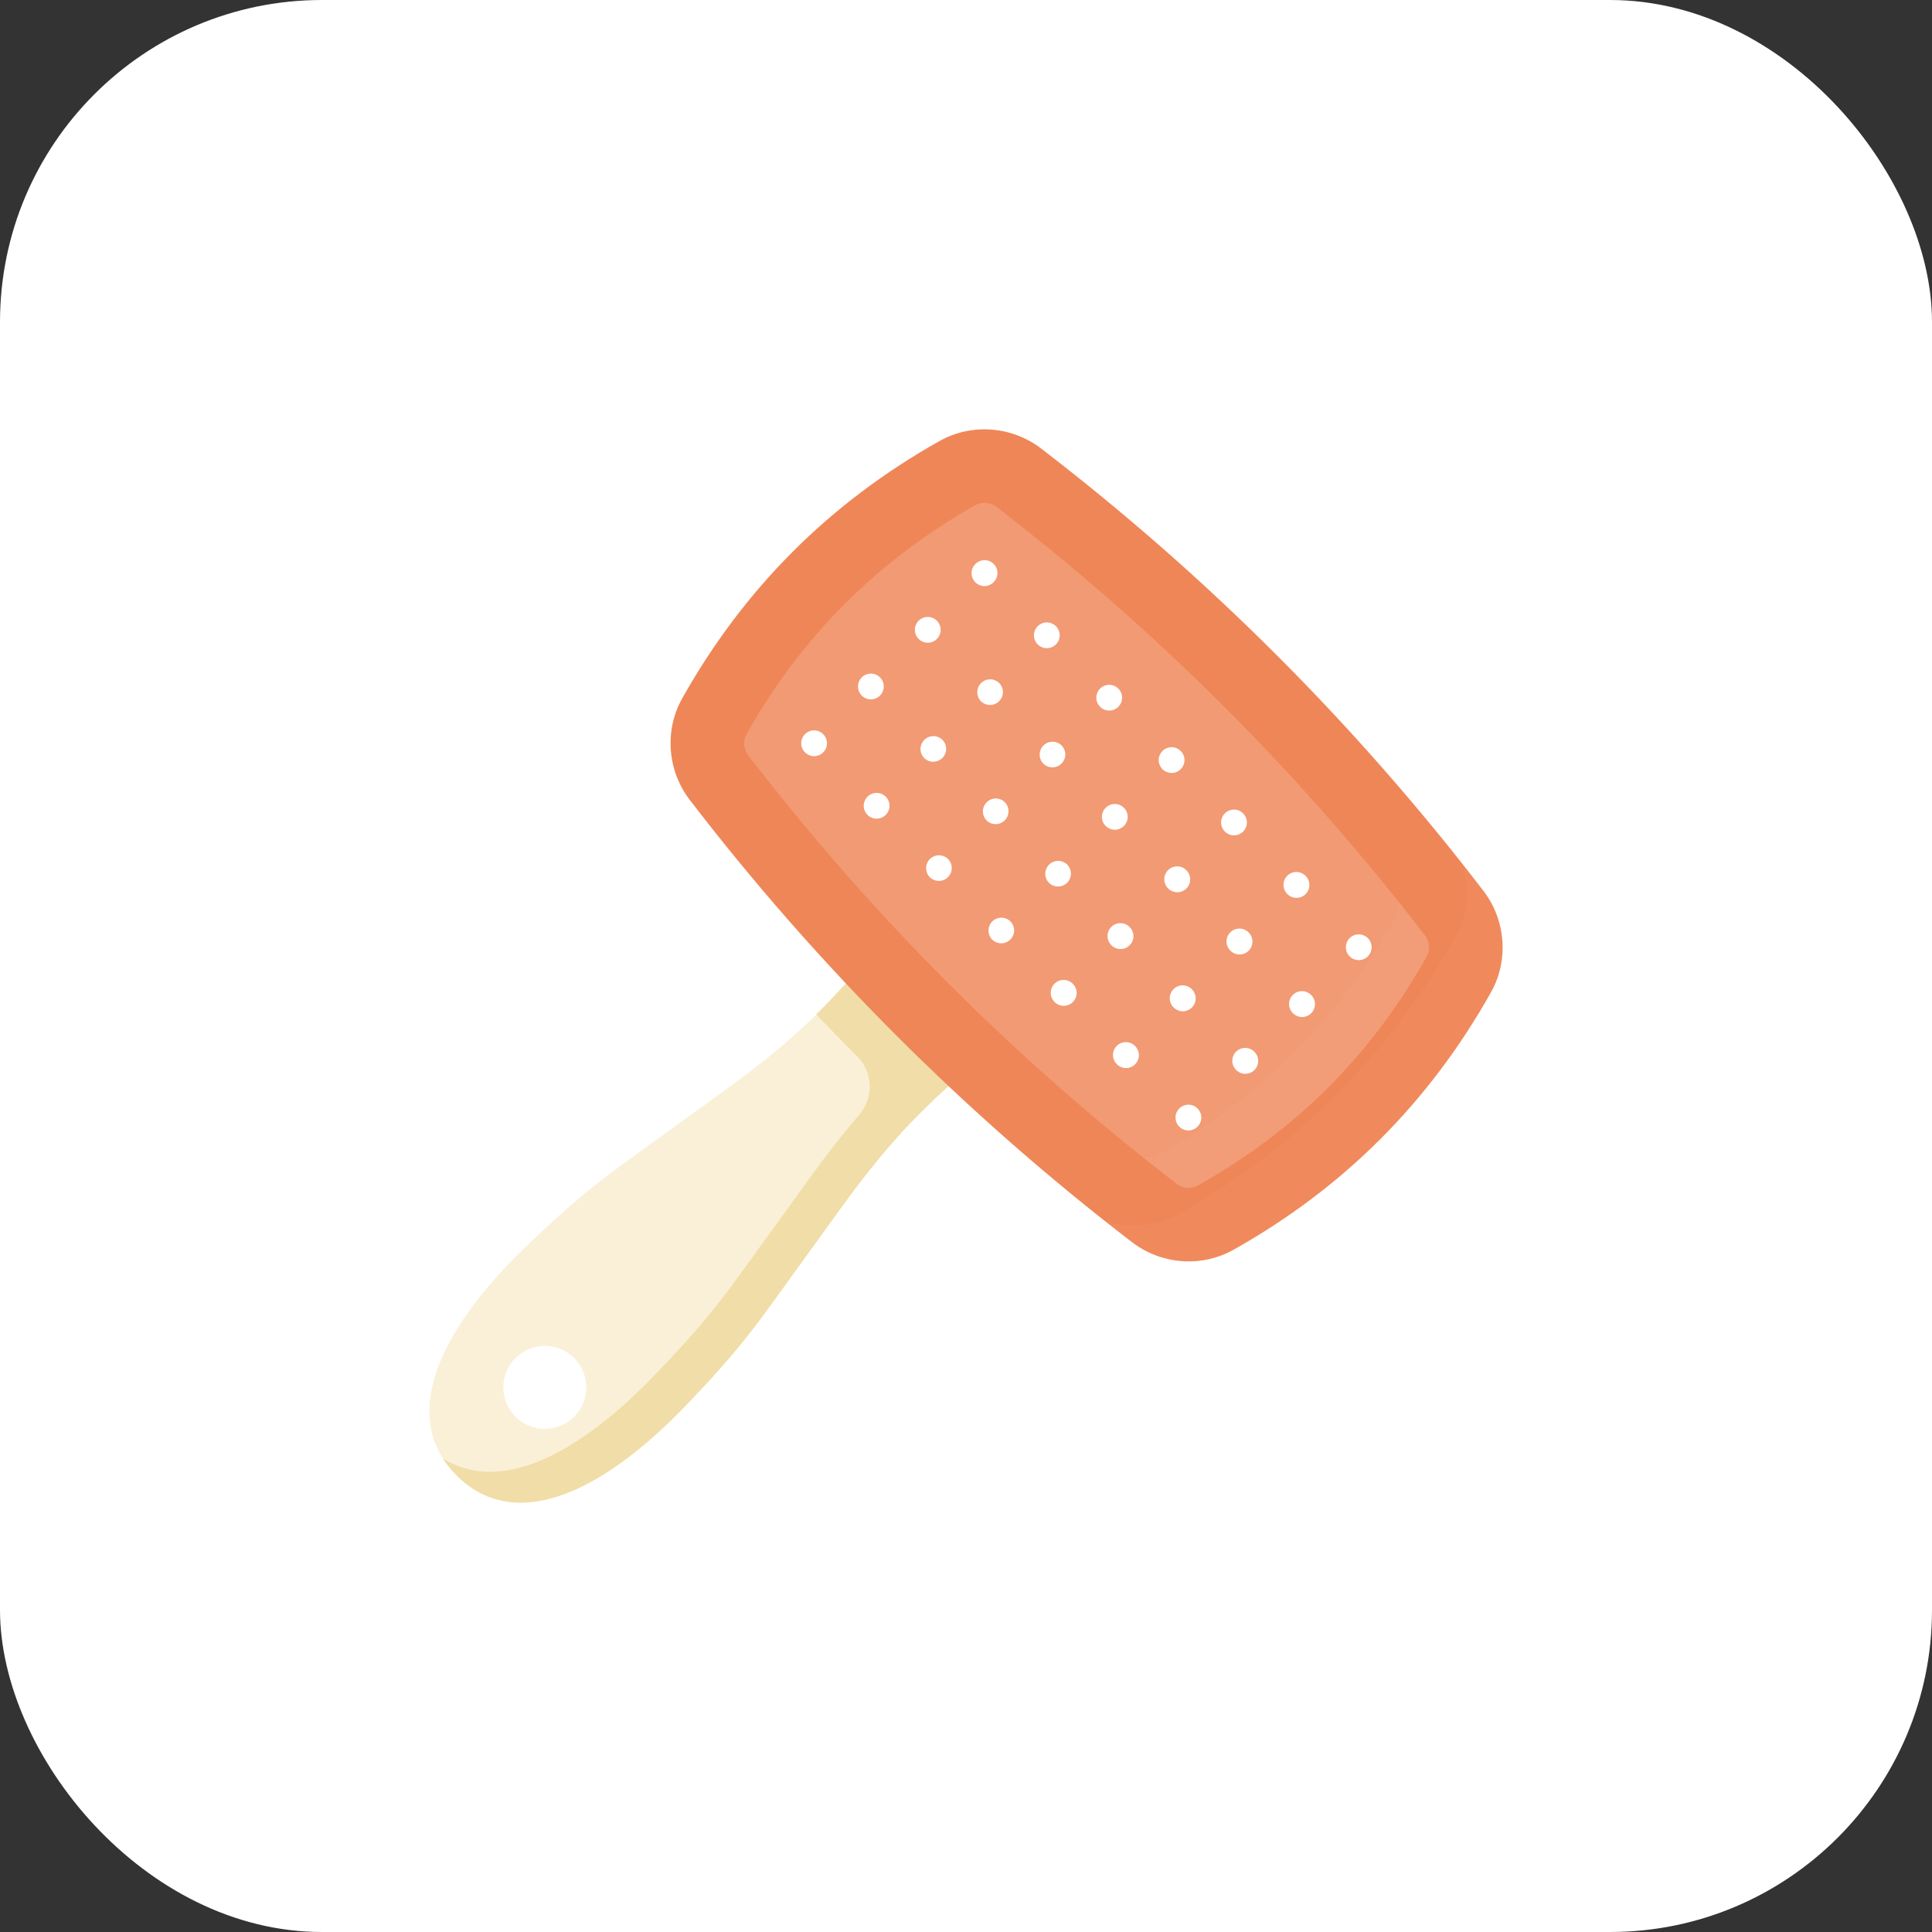 <svg width="144" height="144" viewBox="0 0 144 144" fill="none" xmlns="http://www.w3.org/2000/svg">
<rect x="0" y="0" width="144" height="144" fill="#333333" stroke="none"/>
<rect width="144" height="144" rx="24" fill="white"/>
<g clip-path="url(#clip0_137_2442)">
<path d="M51.251 104.625C55.844 99.809 56.509 98.525 61.103 92.225C64.613 87.388 69.428 80.07 79.581 74.987C77.855 73.192 76.136 71.391 74.422 69.585C72.606 67.859 70.802 66.142 69.008 64.415C63.927 74.567 56.608 79.384 51.77 82.892C45.471 87.487 44.187 88.151 39.37 92.746C32.264 99.544 29.905 105.843 34.035 109.971C38.153 114.091 44.453 111.734 51.251 104.625ZM38.419 105.588C38.132 105.301 37.904 104.961 37.749 104.587C37.594 104.213 37.514 103.812 37.514 103.406C37.514 103.001 37.594 102.6 37.749 102.225C37.904 101.851 38.132 101.511 38.419 101.225C38.998 100.644 39.784 100.317 40.603 100.315C41.423 100.313 42.21 100.637 42.792 101.215C43.371 101.797 43.697 102.585 43.697 103.407C43.697 104.228 43.371 105.016 42.792 105.599C42.21 106.177 41.423 106.5 40.603 106.498C39.783 106.496 38.998 106.168 38.419 105.588Z" fill="#F9F0D7"/>
<path d="M51.247 104.627C55.841 99.807 56.508 98.53 61.101 92.216C62.963 89.651 65.188 86.406 68.385 83.165L68.387 83.166L68.588 82.966C68.926 82.629 69.261 82.291 69.62 81.956L69.617 81.952C72.234 79.466 75.467 77.051 79.576 74.987C77.854 73.194 76.138 71.395 74.428 69.591C72.607 67.86 70.797 66.141 69.01 64.42C66.609 69.195 63.737 72.792 60.83 75.609C61.482 76.296 62.767 77.602 63.906 78.752C65.087 79.942 65.131 81.84 64.033 83.107C61.896 85.579 60.248 87.957 58.816 89.932C54.212 96.232 53.556 97.522 48.951 102.331C42.831 108.744 37.094 111.289 33.011 108.7C33.293 109.141 33.633 109.571 34.041 109.979C38.158 114.096 44.459 111.731 51.247 104.627Z" fill="#F1DDA7"/>
<path d="M84.367 92.579C71.992 83.081 60.915 72.003 51.417 59.629C49.745 57.454 49.502 54.454 50.844 52.061C55.444 43.864 61.843 37.465 70.04 32.865C72.434 31.523 75.433 31.765 77.608 33.438C89.982 42.935 101.06 54.013 110.558 66.388C112.23 68.562 112.474 71.562 111.132 73.955C106.532 82.153 100.132 88.552 91.934 93.151C89.542 94.494 86.543 94.251 84.367 92.579Z" fill="#EF8657"/>
<path d="M91.942 93.151C90.761 93.802 89.415 94.093 88.071 93.991C86.727 93.888 85.442 93.396 84.373 92.574C83.694 92.054 83.027 91.545 82.36 91.012C84.215 91.625 86.319 91.42 88.118 90.369C96.659 85.425 103.402 78.681 108.345 70.14C109.398 68.341 109.602 66.237 108.99 64.382C109.534 65.039 110.043 65.706 110.563 66.385C112.225 68.567 112.475 71.555 111.14 73.952C106.535 82.155 100.133 88.559 91.942 93.151Z" fill="white" fill-opacity="0.035"/>
<path d="M88.606 88.537C88.281 88.538 87.965 88.431 87.706 88.235C75.716 79.019 64.978 68.28 55.763 56.289C55.421 55.844 55.363 55.208 55.626 54.744C59.701 47.475 65.456 41.721 72.722 37.644C72.966 37.509 73.21 37.48 73.372 37.48C73.7 37.48 74.02 37.589 74.272 37.782C86.262 46.998 96.999 57.737 106.213 69.728C106.557 70.174 106.613 70.809 106.352 71.272C102.216 78.644 96.623 84.237 89.253 88.375C89.013 88.509 88.768 88.537 88.606 88.537Z" fill="#F29A73"/>
<path d="M74.063 43.391C73.974 43.482 73.868 43.555 73.751 43.605C73.634 43.655 73.508 43.681 73.381 43.682C73.254 43.683 73.128 43.659 73.01 43.611C72.892 43.562 72.785 43.491 72.695 43.401C72.605 43.311 72.534 43.204 72.486 43.086C72.438 42.969 72.413 42.842 72.414 42.715C72.415 42.588 72.441 42.462 72.491 42.345C72.541 42.228 72.614 42.122 72.705 42.033C72.885 41.853 73.129 41.752 73.384 41.752C73.639 41.752 73.883 41.853 74.063 42.033C74.243 42.213 74.345 42.457 74.345 42.712C74.345 42.967 74.243 43.211 74.063 43.391ZM78.713 46.684C78.624 46.592 78.518 46.52 78.401 46.469C78.284 46.419 78.158 46.393 78.031 46.392C77.904 46.392 77.778 46.416 77.66 46.464C77.542 46.512 77.435 46.584 77.345 46.673C77.255 46.764 77.184 46.87 77.136 46.988C77.088 47.106 77.063 47.232 77.064 47.359C77.065 47.487 77.091 47.612 77.141 47.729C77.191 47.846 77.264 47.952 77.355 48.041C77.536 48.217 77.779 48.314 78.031 48.312C78.283 48.31 78.525 48.209 78.703 48.031C78.881 47.853 78.982 47.612 78.984 47.359C78.986 47.107 78.888 46.864 78.713 46.684ZM83.363 51.334C83.274 51.242 83.168 51.169 83.051 51.12C82.934 51.069 82.808 51.043 82.681 51.042C82.554 51.041 82.428 51.066 82.31 51.114C82.192 51.162 82.085 51.234 81.995 51.324C81.905 51.413 81.834 51.52 81.786 51.638C81.737 51.756 81.713 51.882 81.714 52.009C81.715 52.137 81.741 52.262 81.791 52.379C81.841 52.496 81.914 52.602 82.005 52.691C82.186 52.867 82.429 52.964 82.681 52.962C82.933 52.961 83.174 52.859 83.353 52.681C83.531 52.503 83.632 52.262 83.634 52.009C83.636 51.757 83.538 51.514 83.363 51.334ZM88.013 55.983C87.924 55.892 87.818 55.819 87.701 55.77C87.584 55.719 87.458 55.693 87.331 55.692C87.204 55.691 87.078 55.716 86.96 55.764C86.842 55.812 86.735 55.884 86.645 55.974C86.555 56.063 86.484 56.17 86.436 56.288C86.388 56.406 86.363 56.532 86.364 56.659C86.365 56.787 86.391 56.912 86.441 57.029C86.491 57.147 86.564 57.252 86.655 57.341C86.836 57.517 87.079 57.614 87.331 57.612C87.583 57.611 87.825 57.51 88.003 57.331C88.181 57.153 88.282 56.912 88.284 56.659C88.286 56.407 88.188 56.164 88.013 55.983ZM92.663 60.633C92.574 60.542 92.468 60.469 92.351 60.419C92.234 60.37 92.108 60.343 91.981 60.342C91.854 60.342 91.728 60.366 91.61 60.414C91.492 60.462 91.385 60.534 91.295 60.623C91.205 60.714 91.134 60.821 91.086 60.938C91.037 61.056 91.013 61.182 91.014 61.309C91.015 61.437 91.041 61.562 91.091 61.679C91.141 61.797 91.214 61.902 91.305 61.991C91.486 62.167 91.729 62.264 91.981 62.262C92.233 62.261 92.475 62.16 92.653 61.981C92.831 61.803 92.932 61.562 92.934 61.309C92.936 61.057 92.838 60.814 92.663 60.633ZM97.313 65.284C97.224 65.192 97.118 65.12 97.001 65.07C96.884 65.019 96.758 64.993 96.631 64.992C96.504 64.992 96.378 65.016 96.26 65.064C96.142 65.112 96.035 65.184 95.945 65.273C95.855 65.364 95.784 65.471 95.736 65.588C95.688 65.706 95.663 65.832 95.664 65.959C95.665 66.087 95.691 66.212 95.741 66.329C95.791 66.447 95.864 66.552 95.955 66.641C96.135 66.821 96.38 66.922 96.634 66.922C96.889 66.922 97.133 66.821 97.313 66.64C97.493 66.46 97.594 66.216 97.594 65.961C97.594 65.707 97.493 65.462 97.313 65.282V65.284ZM101.963 69.933C101.874 69.842 101.768 69.769 101.651 69.719C101.534 69.669 101.409 69.643 101.281 69.642C101.154 69.641 101.028 69.665 100.91 69.713C100.792 69.761 100.685 69.832 100.595 69.922C100.505 70.012 100.434 70.119 100.386 70.237C100.337 70.355 100.313 70.481 100.313 70.608C100.314 70.735 100.34 70.861 100.39 70.978C100.44 71.095 100.513 71.201 100.604 71.29C100.785 71.466 101.028 71.563 101.28 71.561C101.532 71.559 101.773 71.458 101.952 71.28C102.13 71.102 102.231 70.86 102.233 70.608C102.235 70.356 102.137 70.113 101.961 69.932L101.963 69.933ZM69.83 46.265C69.65 46.085 69.406 45.983 69.151 45.983C68.897 45.983 68.652 46.084 68.472 46.264C68.292 46.444 68.191 46.688 68.191 46.943C68.19 47.198 68.291 47.442 68.471 47.622C68.651 47.803 68.896 47.904 69.15 47.904C69.405 47.904 69.649 47.803 69.83 47.623C70.01 47.443 70.111 47.199 70.111 46.944C70.111 46.689 70.01 46.445 69.83 46.265ZM74.48 50.915C74.391 50.826 74.285 50.755 74.169 50.706C74.052 50.658 73.927 50.633 73.801 50.633C73.675 50.633 73.55 50.658 73.434 50.706C73.317 50.754 73.211 50.825 73.122 50.914C73.033 51.003 72.962 51.109 72.914 51.226C72.865 51.342 72.841 51.467 72.841 51.593C72.84 51.719 72.865 51.844 72.913 51.961C72.962 52.077 73.032 52.183 73.121 52.272C73.302 52.448 73.545 52.545 73.797 52.544C74.049 52.542 74.291 52.441 74.469 52.262C74.647 52.084 74.748 51.843 74.75 51.591C74.752 51.339 74.656 51.096 74.48 50.915ZM79.13 55.565C79.041 55.476 78.935 55.405 78.819 55.356C78.702 55.308 78.577 55.283 78.451 55.283C78.325 55.283 78.2 55.308 78.084 55.356C77.967 55.404 77.861 55.475 77.772 55.564C77.683 55.653 77.612 55.759 77.564 55.876C77.515 55.992 77.49 56.117 77.49 56.243C77.49 56.369 77.515 56.494 77.563 56.611C77.612 56.727 77.682 56.833 77.771 56.922C77.952 57.098 78.195 57.195 78.447 57.194C78.7 57.192 78.941 57.091 79.119 56.912C79.297 56.734 79.398 56.493 79.4 56.241C79.402 55.989 79.306 55.746 79.13 55.565ZM83.779 60.215C83.69 60.123 83.584 60.051 83.467 60.001C83.35 59.951 83.225 59.925 83.097 59.924C82.97 59.923 82.844 59.947 82.726 59.995C82.608 60.044 82.501 60.115 82.412 60.205C82.322 60.295 82.25 60.402 82.202 60.52C82.154 60.637 82.129 60.763 82.13 60.891C82.131 61.018 82.157 61.144 82.207 61.261C82.257 61.378 82.33 61.484 82.421 61.572C82.602 61.748 82.845 61.845 83.097 61.844C83.35 61.842 83.591 61.741 83.769 61.562C83.947 61.384 84.048 61.143 84.05 60.891C84.052 60.639 83.955 60.396 83.779 60.215ZM88.429 64.865C88.34 64.773 88.234 64.701 88.117 64.651C88 64.601 87.874 64.575 87.747 64.574C87.62 64.573 87.494 64.597 87.376 64.645C87.258 64.694 87.151 64.765 87.061 64.855C86.972 64.945 86.9 65.052 86.852 65.169C86.804 65.287 86.779 65.413 86.78 65.541C86.781 65.668 86.807 65.794 86.857 65.911C86.907 66.028 86.98 66.134 87.071 66.222C87.252 66.402 87.496 66.503 87.751 66.503C88.005 66.503 88.25 66.402 88.43 66.222C88.61 66.041 88.711 65.797 88.71 65.543C88.71 65.288 88.609 65.045 88.429 64.865ZM93.079 69.515C92.991 69.421 92.885 69.345 92.767 69.293C92.65 69.24 92.523 69.212 92.394 69.21C92.265 69.208 92.137 69.232 92.018 69.28C91.898 69.328 91.79 69.4 91.699 69.491C91.608 69.582 91.536 69.69 91.487 69.81C91.439 69.929 91.415 70.057 91.418 70.186C91.42 70.314 91.448 70.442 91.5 70.559C91.552 70.677 91.627 70.783 91.721 70.871C91.902 71.047 92.145 71.144 92.397 71.142C92.65 71.141 92.891 71.04 93.069 70.861C93.247 70.683 93.348 70.442 93.35 70.189C93.352 69.937 93.255 69.696 93.079 69.515ZM97.729 74.165C97.64 74.073 97.534 74.001 97.418 73.951C97.301 73.9 97.175 73.874 97.048 73.873C96.92 73.872 96.794 73.896 96.676 73.944C96.559 73.993 96.451 74.064 96.362 74.154C96.271 74.243 96.2 74.35 96.152 74.468C96.103 74.586 96.079 74.712 96.08 74.839C96.081 74.966 96.107 75.092 96.156 75.209C96.206 75.326 96.279 75.432 96.37 75.521C96.55 75.701 96.794 75.802 97.049 75.803C97.304 75.803 97.548 75.702 97.728 75.522C97.909 75.342 98.01 75.097 98.01 74.843C98.01 74.588 97.909 74.345 97.729 74.165ZM65.599 50.497C65.51 50.406 65.404 50.333 65.287 50.283C65.17 50.233 65.044 50.207 64.917 50.206C64.79 50.205 64.664 50.23 64.546 50.278C64.428 50.326 64.321 50.397 64.231 50.487C64.141 50.577 64.07 50.684 64.022 50.802C63.974 50.92 63.949 51.046 63.95 51.173C63.951 51.3 63.977 51.426 64.027 51.543C64.077 51.66 64.15 51.766 64.241 51.855C64.422 52.031 64.665 52.128 64.917 52.126C65.169 52.124 65.411 52.023 65.589 51.845C65.767 51.667 65.868 51.425 65.87 51.173C65.872 50.921 65.775 50.678 65.599 50.497ZM70.249 55.147C70.069 54.967 69.825 54.866 69.57 54.866C69.315 54.866 69.071 54.967 68.891 55.147C68.711 55.327 68.609 55.571 68.609 55.826C68.609 56.08 68.71 56.325 68.89 56.505C69.071 56.681 69.314 56.778 69.566 56.776C69.818 56.774 70.059 56.673 70.238 56.495C70.416 56.317 70.517 56.075 70.519 55.823C70.521 55.571 70.423 55.328 70.248 55.147H70.249ZM74.899 59.797C74.81 59.708 74.704 59.637 74.588 59.589C74.471 59.541 74.346 59.516 74.22 59.516C74.094 59.516 73.969 59.54 73.853 59.589C73.736 59.637 73.63 59.708 73.541 59.797C73.452 59.886 73.381 59.992 73.332 60.108C73.284 60.225 73.259 60.349 73.259 60.476C73.259 60.602 73.284 60.727 73.332 60.843C73.38 60.96 73.451 61.066 73.54 61.155C73.721 61.331 73.964 61.428 74.216 61.426C74.468 61.424 74.71 61.323 74.888 61.145C75.066 60.967 75.167 60.725 75.169 60.473C75.171 60.221 75.075 59.978 74.899 59.797ZM79.549 64.447C79.46 64.358 79.354 64.287 79.237 64.239C79.121 64.191 78.996 64.166 78.87 64.166C78.744 64.166 78.619 64.19 78.502 64.239C78.386 64.287 78.28 64.358 78.191 64.447C78.102 64.536 78.031 64.642 77.983 64.758C77.934 64.875 77.909 64.999 77.909 65.126C77.909 65.252 77.934 65.377 77.982 65.493C78.03 65.61 78.101 65.716 78.19 65.805C78.371 65.981 78.614 66.078 78.866 66.076C79.118 66.074 79.359 65.973 79.538 65.795C79.716 65.617 79.817 65.375 79.819 65.123C79.821 64.871 79.723 64.628 79.548 64.447H79.549ZM84.198 69.097C84.109 69.006 84.003 68.933 83.886 68.883C83.769 68.833 83.643 68.807 83.516 68.806C83.389 68.805 83.263 68.83 83.145 68.878C83.027 68.926 82.92 68.997 82.83 69.087C82.74 69.177 82.669 69.284 82.621 69.402C82.573 69.52 82.548 69.646 82.549 69.773C82.55 69.9 82.576 70.026 82.626 70.143C82.676 70.26 82.749 70.366 82.84 70.455C83.02 70.635 83.265 70.736 83.519 70.736C83.774 70.736 84.018 70.634 84.198 70.454C84.378 70.274 84.479 70.03 84.479 69.775C84.479 69.52 84.378 69.277 84.198 69.097ZM88.848 73.747C88.76 73.653 88.654 73.578 88.536 73.525C88.418 73.473 88.291 73.445 88.163 73.443C88.034 73.441 87.906 73.464 87.787 73.512C87.667 73.561 87.559 73.632 87.468 73.723C87.376 73.814 87.305 73.923 87.256 74.042C87.208 74.162 87.184 74.29 87.186 74.418C87.188 74.547 87.216 74.674 87.269 74.792C87.321 74.909 87.396 75.016 87.49 75.103C87.671 75.279 87.914 75.377 88.166 75.375C88.418 75.373 88.659 75.272 88.838 75.094C89.016 74.915 89.117 74.674 89.119 74.422C89.121 74.17 89.023 73.928 88.848 73.747ZM93.498 78.397C93.409 78.306 93.303 78.233 93.186 78.183C93.069 78.133 92.944 78.107 92.816 78.106C92.689 78.105 92.563 78.129 92.445 78.177C92.327 78.225 92.22 78.296 92.13 78.386C92.04 78.476 91.969 78.583 91.921 78.701C91.872 78.818 91.848 78.944 91.848 79.072C91.849 79.199 91.875 79.325 91.925 79.442C91.975 79.559 92.048 79.665 92.139 79.754C92.319 79.934 92.563 80.035 92.818 80.035C93.073 80.035 93.317 79.934 93.497 79.754C93.677 79.574 93.778 79.33 93.779 79.075C93.779 78.82 93.678 78.578 93.498 78.397ZM61.366 54.73C61.278 54.639 61.172 54.566 61.055 54.516C60.938 54.466 60.812 54.44 60.685 54.439C60.557 54.438 60.431 54.462 60.314 54.51C60.196 54.559 60.089 54.63 59.999 54.72C59.909 54.81 59.838 54.917 59.789 55.035C59.741 55.152 59.717 55.278 59.718 55.406C59.719 55.533 59.745 55.659 59.795 55.776C59.845 55.893 59.918 55.999 60.009 56.087C60.19 56.263 60.433 56.36 60.685 56.359C60.937 56.357 61.178 56.256 61.357 56.077C61.535 55.899 61.636 55.658 61.638 55.406C61.64 55.154 61.542 54.911 61.366 54.73ZM66.016 59.38C65.836 59.2 65.592 59.098 65.338 59.098C65.083 59.098 64.838 59.199 64.658 59.379C64.478 59.559 64.377 59.803 64.377 60.058C64.377 60.313 64.478 60.557 64.658 60.737C64.747 60.827 64.853 60.897 64.969 60.946C65.086 60.994 65.21 61.019 65.337 61.019C65.463 61.019 65.588 60.994 65.704 60.946C65.821 60.898 65.927 60.827 66.016 60.738C66.105 60.649 66.176 60.543 66.224 60.426C66.272 60.31 66.297 60.185 66.297 60.059C66.297 59.933 66.273 59.808 66.225 59.691C66.176 59.575 66.106 59.469 66.016 59.38ZM70.666 64.03C70.577 63.941 70.472 63.87 70.355 63.822C70.239 63.773 70.114 63.748 69.987 63.748C69.861 63.748 69.737 63.773 69.62 63.821C69.503 63.869 69.397 63.94 69.308 64.029C69.219 64.118 69.148 64.224 69.1 64.341C69.052 64.457 69.027 64.582 69.027 64.708C69.027 64.834 69.052 64.959 69.1 65.076C69.148 65.192 69.219 65.298 69.308 65.387C69.489 65.563 69.731 65.66 69.984 65.659C70.236 65.657 70.477 65.556 70.655 65.377C70.834 65.199 70.935 64.958 70.936 64.706C70.938 64.454 70.841 64.211 70.665 64.03H70.666ZM75.316 68.68C75.227 68.591 75.121 68.52 75.005 68.472C74.888 68.423 74.764 68.398 74.638 68.398C74.511 68.398 74.386 68.423 74.27 68.471C74.153 68.519 74.047 68.59 73.958 68.679C73.869 68.768 73.798 68.874 73.75 68.991C73.702 69.107 73.677 69.232 73.677 69.358C73.677 69.484 73.701 69.609 73.75 69.726C73.798 69.842 73.869 69.948 73.958 70.037C74.139 70.213 74.381 70.31 74.633 70.309C74.886 70.307 75.127 70.206 75.305 70.027C75.484 69.849 75.585 69.608 75.587 69.356C75.588 69.103 75.492 68.861 75.316 68.68ZM79.965 73.33C79.876 73.239 79.771 73.166 79.654 73.116C79.537 73.066 79.411 73.04 79.284 73.039C79.156 73.038 79.03 73.062 78.912 73.11C78.795 73.159 78.688 73.23 78.598 73.32C78.508 73.41 78.436 73.517 78.388 73.635C78.34 73.752 78.316 73.878 78.317 74.006C78.317 74.133 78.344 74.259 78.394 74.376C78.444 74.493 78.516 74.599 78.608 74.687C78.788 74.867 79.032 74.968 79.287 74.968C79.542 74.968 79.786 74.867 79.966 74.687C80.146 74.507 80.247 74.262 80.247 74.007C80.247 73.753 80.145 73.51 79.965 73.33ZM84.615 77.98C84.527 77.886 84.421 77.81 84.304 77.758C84.186 77.706 84.059 77.677 83.93 77.675C83.801 77.673 83.674 77.697 83.554 77.745C83.435 77.793 83.326 77.865 83.235 77.956C83.144 78.047 83.072 78.155 83.024 78.275C82.975 78.394 82.952 78.522 82.954 78.651C82.956 78.779 82.984 78.907 83.036 79.024C83.088 79.142 83.164 79.248 83.258 79.336C83.439 79.512 83.681 79.609 83.933 79.607C84.186 79.606 84.427 79.504 84.605 79.326C84.784 79.148 84.885 78.907 84.886 78.654C84.888 78.402 84.791 78.161 84.615 77.98ZM89.265 82.629C89.177 82.537 89.071 82.465 88.954 82.415C88.837 82.365 88.711 82.338 88.584 82.337C88.456 82.337 88.33 82.361 88.212 82.409C88.095 82.457 87.988 82.529 87.898 82.619C87.808 82.709 87.737 82.816 87.688 82.933C87.64 83.051 87.616 83.177 87.617 83.304C87.618 83.432 87.644 83.557 87.694 83.674C87.744 83.791 87.816 83.897 87.908 83.986C88.089 84.162 88.331 84.259 88.584 84.257C88.836 84.255 89.077 84.154 89.255 83.976C89.434 83.798 89.535 83.557 89.537 83.304C89.538 83.052 89.441 82.809 89.265 82.629Z" fill="white"/>
<path d="M89.25 88.378C89.013 88.503 88.774 88.535 88.604 88.546C88.282 88.535 87.972 88.429 87.71 88.241C86.835 87.565 85.964 86.882 85.098 86.194C85.255 86.261 85.425 86.273 85.595 86.284C85.834 86.291 86.07 86.229 86.274 86.104C93.955 81.793 99.781 75.966 104.091 68.285C104.284 67.958 104.318 67.516 104.183 67.131C104.861 67.991 105.54 68.851 106.208 69.721C106.546 70.175 106.614 70.809 106.354 71.271C102.214 78.648 96.625 84.238 89.25 88.378Z" fill="white" fill-opacity="0.035"/>
</g>
<defs>
<clipPath id="clip0_137_2442">
<rect width="80" height="80" fill="white" transform="translate(32 32)"/>
</clipPath>
</defs>
</svg>
